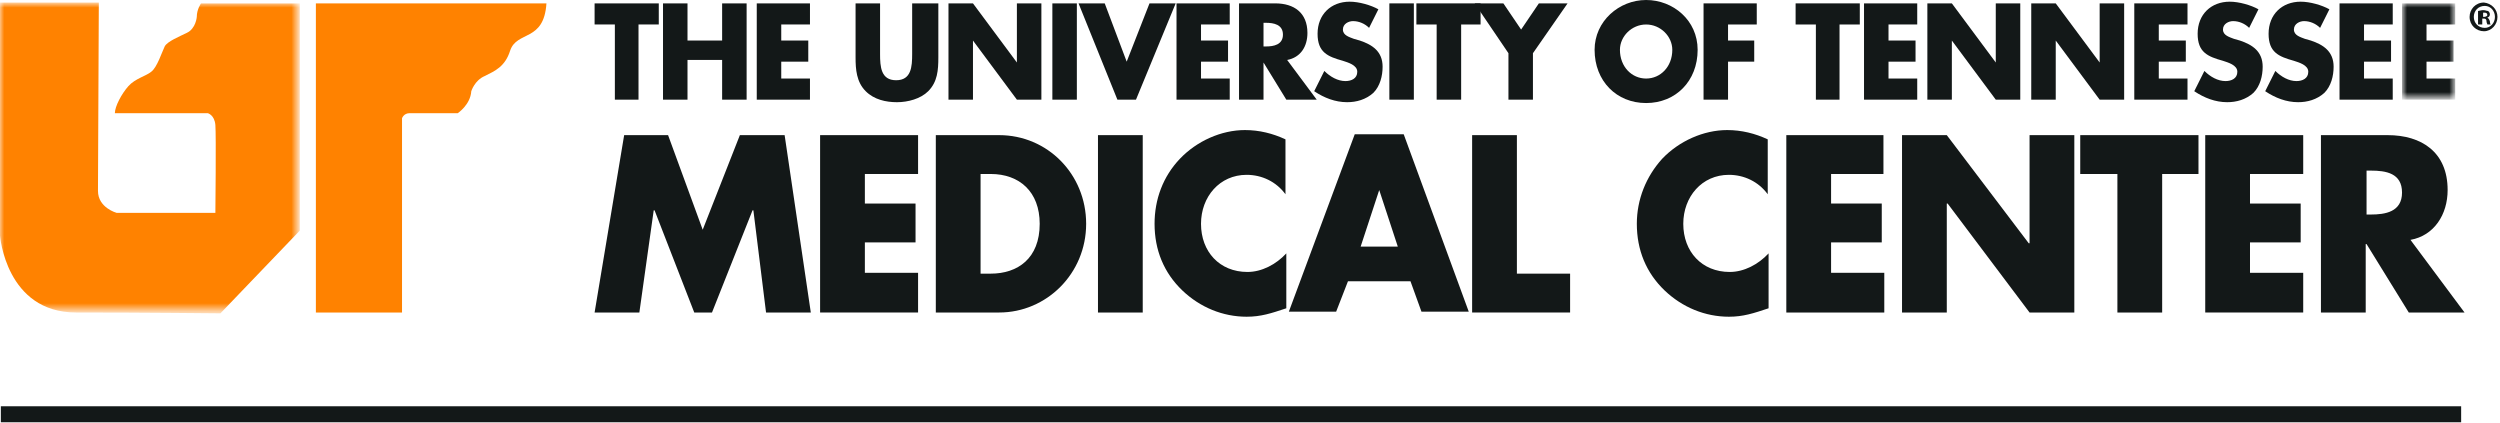 <svg xmlns="http://www.w3.org/2000/svg" xmlns:xlink="http://www.w3.org/1999/xlink" id="Layer_1" x="0px" y="0px" viewBox="0 0 296 50.1" style="enable-background:new 0 0 296 50.1;" xml:space="preserve"><style type="text/css">	.st0{clip-path:url(#SVGID_00000026162914126298197200000018426501968759533228_);}	.st1{fill:#131818;}	.st2{fill:#FFFFFF;filter:url(#Adobe_OpacityMaskFilter);}	.st3{mask:url(#mask0_879_1500_00000173160031232157627700000001670060452807195062_);}	.st4{fill:#FFFFFF;filter:url(#Adobe_OpacityMaskFilter_00000116953307664697214560000010510886980684757411_);}	.st5{mask:url(#mask1_879_1500_00000132064566952890960930000013362624019985556867_);}	.st6{fill:#FF8200;}</style><g>	<defs>		<rect id="SVGID_1_" x="0" width="296" height="50"></rect>	</defs>	<clipPath id="SVGID_00000042698151326111815260000001266676656299069865_">		<use xlink:href="#SVGID_1_" style="overflow:visible;"></use>	</clipPath>	<g style="clip-path:url(#SVGID_00000042698151326111815260000001266676656299069865_);">		<path class="st1" d="M73.9,16h5.2l4.1,11.2L87.6,16h5.3l3.1,21h-5.3l-1.5-12.1h-0.1L84.3,37h-2.1l-4.7-12.1h-0.1L75.7,37h-5.3   L73.9,16z"></path>		<path class="st1" d="M102.4,20.6v3.5h6v4.6h-6v3.6h6.3V37H97.1V16h11.6v4.6H102.4z"></path>		<path class="st1" d="M116.1,32.4h1.2c3.2,0,5.8-1.8,5.8-5.9c0-3.8-2.4-5.9-5.8-5.9h-1.2V32.4z M110.8,16h7.5   c5.7,0,10.3,4.6,10.3,10.5c0,5.9-4.7,10.5-10.3,10.5h-7.5V16z"></path>		<path class="st1" d="M130,37h5.3V16H130V37z"></path>		<path class="st1" d="M152.2,23c-1.1-1.5-2.8-2.3-4.6-2.3c-3.2,0-5.4,2.6-5.4,5.8c0,3.3,2.2,5.7,5.5,5.7c1.7,0,3.4-0.9,4.6-2.2v6.5   c-1.8,0.6-3,1-4.7,1c-2.8,0-5.5-1.1-7.6-3.1c-2.2-2.1-3.3-4.8-3.3-7.9c0-2.9,1-5.6,3-7.7c2-2.1,4.9-3.4,7.7-3.4   c1.7,0,3.3,0.4,4.8,1.1V23z"></path>		<path class="st1" d="M163.3,22.5L163.3,22.5l-2.2,6.7h4.4L163.3,22.5z M159.6,33.3l-1.4,3.6h-5.6l7.8-21h5.8l7.7,21h-5.6l-1.3-3.6   H159.6z"></path>		<path class="st1" d="M179.6,32.4h6.3V37h-11.6V16h5.3V32.4z"></path>		<path class="st1" d="M209.3,23c-1.1-1.5-2.8-2.3-4.6-2.3c-3.2,0-5.4,2.6-5.4,5.8c0,3.3,2.2,5.7,5.5,5.7c1.7,0,3.4-0.9,4.6-2.2v6.5   c-1.8,0.6-3,1-4.7,1c-2.8,0-5.5-1.1-7.6-3.1c-2.2-2.1-3.3-4.8-3.3-7.9c0-2.9,1.1-5.6,3-7.7c2-2.1,4.9-3.4,7.7-3.4   c1.7,0,3.3,0.4,4.8,1.1V23z"></path>		<path class="st1" d="M216.8,20.6v3.5h6v4.6h-6v3.6h6.3V37h-11.6V16H223v4.6H216.8z"></path>		<path class="st1" d="M225.2,16h5.3l9.7,12.8h0.1V16h5.3v21h-5.3l-9.7-12.9h-0.1V37h-5.3V16z"></path>		<path class="st1" d="M256,37h-5.3V20.6h-4.4V16h14v4.6H256V37z"></path>		<path class="st1" d="M266.4,20.6v3.5h6v4.6h-6v3.6h6.3V37h-11.6V16h11.6v4.6H266.4z"></path>		<path class="st1" d="M280.2,25.4h0.5c1.7,0,3.7-0.3,3.7-2.6c0-2.3-1.9-2.6-3.7-2.6h-0.5V25.4z M291.8,37h-6.6l-5-8.1h-0.1V37h-5.3   V16h7.9c4,0,7.1,2,7.1,6.5c0,2.9-1.6,5.4-4.4,5.9L291.8,37z"></path>		<path class="st1" d="M75.7,11.8h-2.9V2.9h-2.4V0.4h7.6v2.5h-2.4V11.8z"></path>		<path class="st1" d="M85.5,4.8V0.4h2.9v11.4h-2.9V7.1h-4.1v4.7h-2.9V0.4h2.9v4.4H85.5z"></path>		<path class="st1" d="M92.5,2.9v1.9h3.2v2.5h-3.2v2h3.4v2.5h-6.3V0.4h6.3v2.5H92.5z"></path>		<path class="st1" d="M111.1,0.4v6.4c0,1.5-0.1,2.9-1.2,4c-0.9,0.9-2.4,1.3-3.7,1.3c-1.3,0-2.7-0.3-3.7-1.3c-1.1-1.1-1.2-2.6-1.2-4   V0.4h2.9v6c0,1.5,0.1,3.1,1.9,3.1c1.8,0,1.9-1.6,1.9-3.1v-6H111.1z"></path>		<path class="st1" d="M112.3,0.4h2.9l5.2,7h0v-7h2.9v11.4h-2.9l-5.2-7h0v7h-2.9V0.4z"></path>		<path class="st1" d="M124.6,11.8h2.9V0.4h-2.9V11.8z"></path>		<path class="st1" d="M133.4,7.3l2.7-6.9h3.1l-4.7,11.4h-2.2l-4.6-11.4h3.1L133.4,7.3z"></path>		<path class="st1" d="M142.2,2.9v1.9h3.2v2.5h-3.2v2h3.4v2.5h-6.3V0.4h6.3v2.5H142.2z"></path>		<path class="st1" d="M149.6,5.5h0.3c0.9,0,2-0.2,2-1.4c0-1.2-1.1-1.4-2-1.4h-0.3V5.5z M155.9,11.8h-3.6l-2.7-4.4h0v4.4h-2.9V0.4   h4.3c2.2,0,3.8,1.1,3.8,3.5c0,1.6-0.8,2.9-2.4,3.2L155.9,11.8z"></path>		<path class="st1" d="M162.1,3.3c-0.5-0.5-1.2-0.8-1.9-0.8c-0.5,0-1.2,0.3-1.2,1c0,0.7,0.8,0.9,1.3,1.1l0.7,0.2   c1.5,0.5,2.7,1.3,2.7,3.1c0,1.1-0.3,2.3-1.1,3.1c-0.9,0.8-2,1.1-3.1,1.1c-1.4,0-2.7-0.5-3.9-1.3l1.2-2.4c0.7,0.7,1.6,1.2,2.5,1.2   c0.7,0,1.4-0.3,1.4-1.1c0-0.8-1.1-1.1-1.7-1.3c-1.8-0.5-3-1-3-3.2c0-2.3,1.6-3.8,3.8-3.8c1.1,0,2.5,0.4,3.4,0.9L162.1,3.3z"></path>		<path class="st1" d="M164.5,11.8h2.9V0.4h-2.9V11.8z"></path>		<path class="st1" d="M173,11.8h-2.9V2.9h-2.4V0.4h7.6v2.5H173V11.8z"></path>		<path class="st1" d="M174.6,0.4h3.4l2.1,3.1l2.1-3.1h3.4l-4.1,5.9v5.5h-2.9V6.3L174.6,0.4z"></path>		<path class="st1" d="M191.8,5.9c0,2,1.4,3.4,3.1,3.4c1.7,0,3.1-1.4,3.1-3.4c0-1.6-1.4-3-3.1-3C193.2,2.9,191.8,4.3,191.8,5.9z    M201,5.9c0,3.7-2.6,6.3-6.1,6.3c-3.5,0-6.1-2.6-6.1-6.3c0-3.4,2.9-5.9,6.1-5.9C198.1,0,201,2.4,201,5.9z"></path>		<path class="st1" d="M204.6,2.9v1.9h3.1v2.5h-3.1v4.5h-2.9V0.4h6.3v2.5H204.6z"></path>		<path class="st1" d="M217.9,11.8h-2.9V2.9h-2.4V0.4h7.6v2.5h-2.4V11.8z"></path>		<path class="st1" d="M223.6,2.9v1.9h3.2v2.5h-3.2v2h3.4v2.5h-6.3V0.4h6.3v2.5H223.6z"></path>		<path class="st1" d="M228.2,0.4h2.9l5.2,7h0v-7h2.9v11.4h-2.9l-5.2-7h0v7h-2.9V0.4z"></path>		<path class="st1" d="M240.5,0.4h2.9l5.2,7h0v-7h2.9v11.4h-2.9l-5.2-7h0v7h-2.9V0.4z"></path>		<path class="st1" d="M255.6,2.9v1.9h3.2v2.5h-3.2v2h3.4v2.5h-6.3V0.4h6.3v2.5H255.6z"></path>		<path class="st1" d="M266.3,3.3c-0.5-0.5-1.2-0.8-1.9-0.8c-0.5,0-1.2,0.3-1.2,1c0,0.7,0.8,0.9,1.3,1.1l0.7,0.2   c1.5,0.5,2.7,1.3,2.7,3.1c0,1.1-0.3,2.3-1.1,3.1c-0.9,0.8-2,1.1-3.1,1.1c-1.4,0-2.7-0.5-3.9-1.3l1.2-2.4c0.7,0.7,1.6,1.2,2.5,1.2   c0.7,0,1.4-0.3,1.4-1.1c0-0.8-1.1-1.1-1.7-1.3c-1.8-0.5-3-1-3-3.2c0-2.3,1.6-3.8,3.8-3.8c1.1,0,2.5,0.4,3.4,0.9L266.3,3.3z"></path>		<path class="st1" d="M274.7,3.3c-0.5-0.5-1.2-0.8-1.9-0.8c-0.5,0-1.2,0.3-1.2,1c0,0.7,0.8,0.9,1.3,1.1l0.7,0.2   c1.5,0.5,2.7,1.3,2.7,3.1c0,1.1-0.3,2.3-1.1,3.1c-0.9,0.8-2,1.1-3.1,1.1c-1.4,0-2.7-0.5-3.9-1.3l1.2-2.4c0.7,0.7,1.6,1.2,2.5,1.2   c0.7,0,1.4-0.3,1.4-1.1c0-0.8-1.1-1.1-1.7-1.3c-1.8-0.5-3-1-3-3.2c0-2.3,1.6-3.8,3.8-3.8c1.1,0,2.5,0.4,3.4,0.9L274.7,3.3z"></path>		<path class="st1" d="M279.9,4.8h3.2v2.5h-3.2v2h3.4v2.5H277V0.4h6.3v2.5h-3.4V4.8z"></path>		<defs>			<filter id="Adobe_OpacityMaskFilter" filterUnits="userSpaceOnUse" x="284.5" y="0.4" width="6.3" height="11.4">							</filter>		</defs>					<mask maskUnits="userSpaceOnUse" x="284.5" y="0.4" width="6.3" height="11.4" id="mask0_879_1500_00000173160031232157627700000001670060452807195062_">			<path class="st2" d="M0,0.4h290.7V37H0V0.4z"></path>		</mask>		<g class="st3">			<path class="st1" d="M287.3,4.8h3.2v2.5h-3.2v2h3.4v2.5h-6.3V0.4h6.3v2.5h-3.4V4.8z"></path>		</g>		<defs>							<filter id="Adobe_OpacityMaskFilter_00000035508562528829934100000012104543587795200133_" filterUnits="userSpaceOnUse" x="0" y="0.4" width="35.5" height="36.6">							</filter>		</defs>					<mask maskUnits="userSpaceOnUse" x="0" y="0.4" width="35.5" height="36.6" id="mask1_879_1500_00000132064566952890960930000013362624019985556867_">			<path style="fill:#FFFFFF;filter:url(#Adobe_OpacityMaskFilter_00000035508562528829934100000012104543587795200133_);" d="    M0,0.4h290.7V37H0V0.4z"></path>		</mask>		<g class="st5">			<path class="st6" d="M0,0.4v27.5c0,0,0.7,9.1,9,9.1c8.3,0,17.1,0.1,17.1,0.1l9.4-9.8V0.4H23.8c0,0-0.5,0.7-0.5,1.6    c0,0-0.1,1.4-1.2,1.9c-0.8,0.4-2.3,1-2.6,1.6c-0.3,0.6-0.9,2.5-1.6,3C17.3,9,16,9.3,15.2,10.2c-0.8,0.9-1.6,2.4-1.6,3.2h11    c0,0,0.8,0.2,0.9,1.4c0.1,1.2,0,10.4,0,10.4H13.8c0,0-2.2-0.6-2.2-2.6c0-1.9,0.1-22.3,0.1-22.3H0z"></path>		</g>		<path class="st6" d="M37.4,0.4V37h10.2v-23c0,0,0.2-0.6,0.9-0.6c0.6,0,5.7,0,5.7,0s1.5-1,1.6-2.6c0,0,0.4-1.3,1.6-1.8   c1.2-0.6,2.4-1.1,3-3c0.8-2.4,4-1,4.3-5.6H37.4z"></path>		<path class="st1" d="M0.1,50.1h291.3v-2H0.1V50.1z"></path>		<path class="st1" d="M293.9,2h0.2c0.2,0,0.4-0.1,0.4-0.2c0-0.2-0.1-0.3-0.3-0.3c-0.1,0-0.2,0-0.2,0V2z M293.8,2.9h-0.4V1.3   c0.1,0,0.4-0.1,0.6-0.1c0.3,0,0.4,0.1,0.6,0.1c0.1,0.1,0.2,0.2,0.2,0.4c0,0.2-0.1,0.3-0.3,0.4v0c0.2,0.1,0.2,0.2,0.3,0.4   c0,0.3,0.1,0.4,0.1,0.4h-0.4c0-0.1-0.1-0.2-0.1-0.4c0-0.2-0.1-0.3-0.3-0.3h-0.2V2.9z M292.9,2c0,0.7,0.5,1.3,1.3,1.3   c0.7,0,1.2-0.6,1.2-1.3c0-0.7-0.5-1.3-1.2-1.3C293.4,0.7,292.9,1.3,292.9,2z M295.7,2c0,0.9-0.7,1.7-1.6,1.7   c-0.9,0-1.7-0.7-1.7-1.7c0-0.9,0.7-1.7,1.7-1.7C295,0.4,295.7,1.1,295.7,2z"></path>	</g></g></svg>